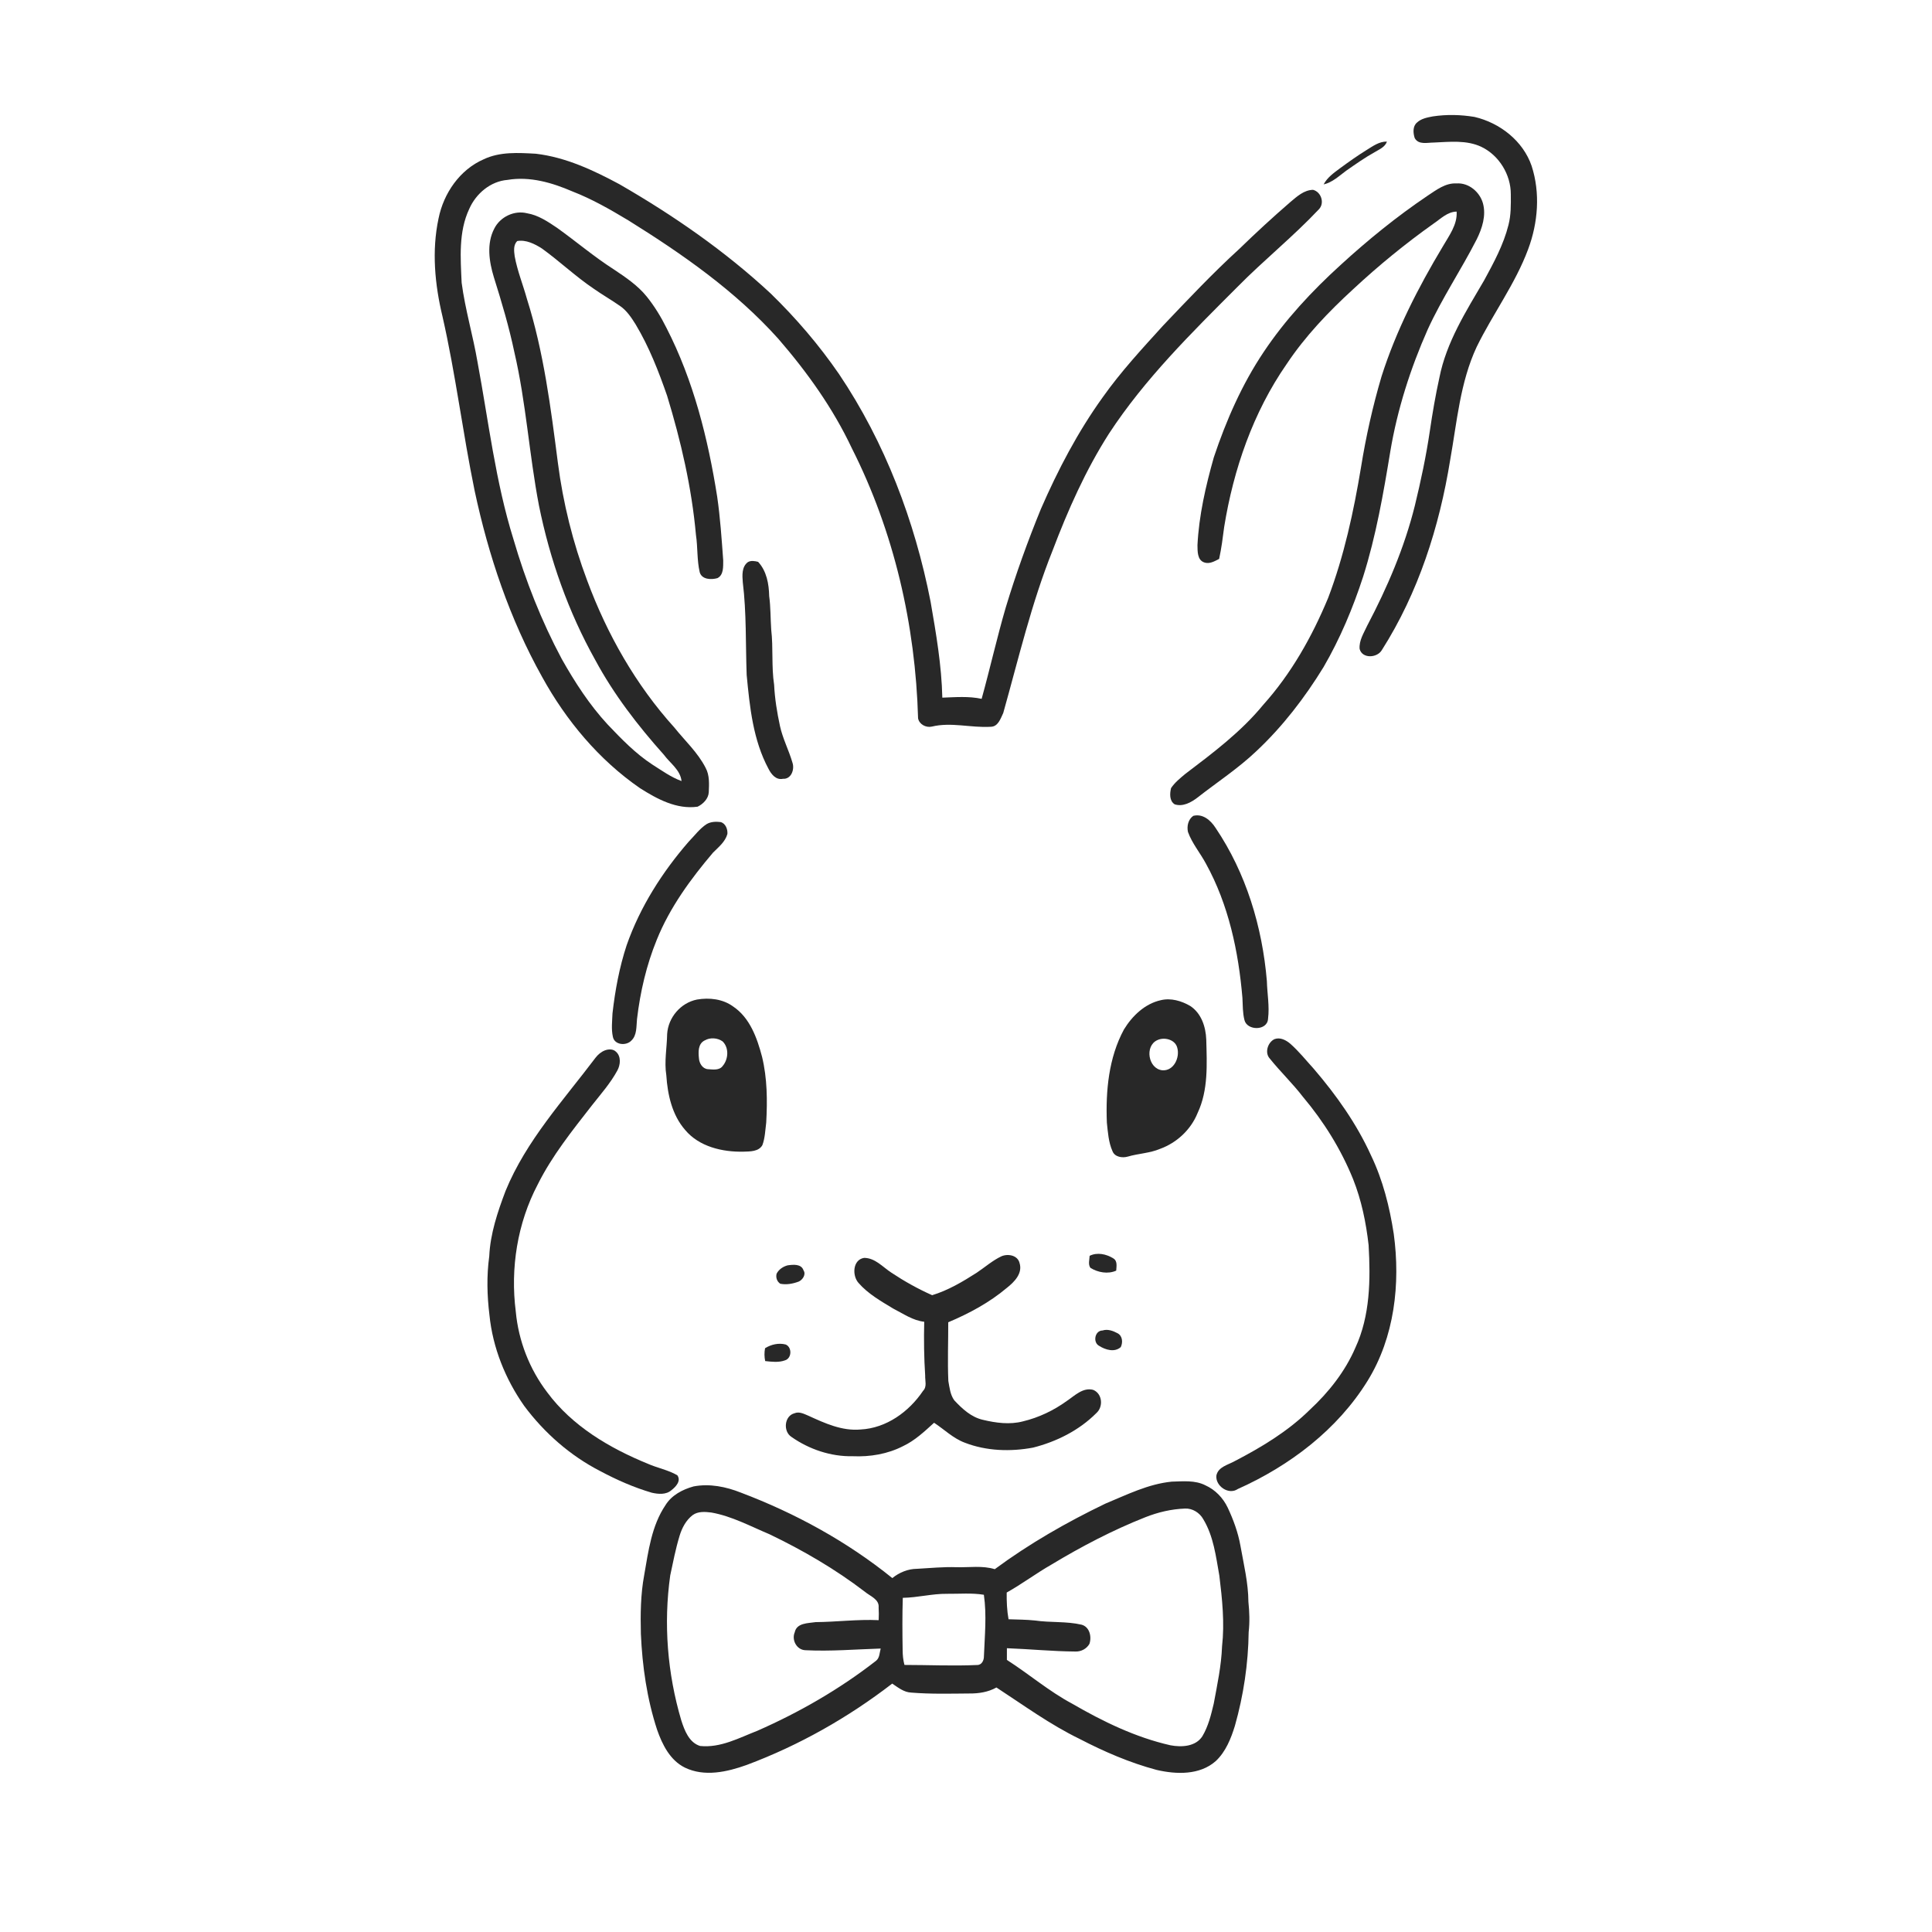 <svg xmlns="http://www.w3.org/2000/svg" width="1024pt" height="1024pt" viewBox="0 0 1024 1024" version="1.1">
<g id="#ffffffff">
<path fill="#ffffff" opacity="0" d=" M 0.00 0.00 L 1024.00 0.00 L 1024.00 1024.00 L 0.00 1024.00 L 0.00 0.00 M 759.40 61.70 C 756.45 62.27 753.26 62.84 751.01 64.98 C 748.69 66.96 748.96 70.53 749.82 73.16 C 751.82 76.91 756.53 75.55 759.97 75.55 C 768.36 75.19 777.35 74.12 785.19 77.85 C 794.56 82.36 800.79 92.58 800.76 102.95 C 800.81 108.42 800.90 113.99 799.50 119.32 C 796.89 129.72 791.73 139.20 786.65 148.55 C 777.09 164.91 766.57 181.38 762.89 200.26 C 760.83 209.58 759.23 219.00 757.84 228.45 C 755.88 241.75 753.08 254.92 749.90 267.99 C 744.39 290.19 735.31 311.35 724.68 331.55 C 722.89 335.48 720.23 339.47 720.63 343.95 C 722.01 349.28 730.03 348.77 732.44 344.50 C 751.74 314.17 762.89 279.27 768.60 243.94 C 772.22 223.72 773.86 202.71 782.67 183.86 C 791.24 166.33 803.13 150.48 809.95 132.09 C 815.19 118.09 816.45 102.28 811.80 87.96 C 807.25 74.66 794.94 65.10 781.51 61.97 C 774.19 60.76 766.74 60.59 759.40 61.70 M 724.43 79.44 C 719.53 82.47 714.83 85.81 710.19 89.22 C 706.94 91.65 703.48 94.05 701.55 97.75 C 706.23 96.67 709.73 93.26 713.48 90.50 C 718.42 87.08 723.33 83.57 728.60 80.66 C 731.04 79.16 734.10 78.00 735.10 75.04 C 731.04 74.95 727.71 77.42 724.43 79.44 M 256.36 84.43 C 243.70 89.93 235.13 102.44 232.45 115.74 C 228.77 132.89 230.45 150.76 234.52 167.69 C 241.50 198.28 245.26 229.47 251.58 260.18 C 258.91 294.46 270.19 328.14 287.35 358.81 C 300.05 381.89 317.45 402.74 339.23 417.76 C 348.26 423.49 358.66 429.13 369.74 427.56 C 372.63 426.19 375.47 423.34 375.66 419.95 C 375.84 415.60 376.15 410.90 373.98 406.95 C 369.85 398.83 363.02 392.61 357.39 385.57 C 337.01 363.02 321.76 336.16 311.22 307.72 C 303.66 287.64 298.45 266.67 295.70 245.38 C 291.92 216.14 288.22 186.66 279.29 158.44 C 277.20 150.87 274.19 143.55 272.79 135.80 C 272.44 133.08 272.00 129.91 274.12 127.76 C 278.77 126.93 283.41 129.28 287.25 131.72 C 296.69 138.54 305.16 146.63 314.84 153.13 C 319.37 156.31 324.19 159.05 328.72 162.23 C 332.27 164.70 334.68 168.38 336.93 171.99 C 344.03 183.83 349.06 196.76 353.58 209.76 C 360.92 233.81 366.62 258.46 368.87 283.54 C 369.87 290.10 369.35 296.83 370.87 303.32 C 371.99 307.23 377.00 307.35 380.24 306.43 C 383.65 304.73 383.27 300.24 383.32 297.02 C 382.49 285.74 381.75 274.44 380.12 263.24 C 375.25 232.43 367.56 201.68 353.25 173.80 C 350.33 167.94 346.90 162.32 342.80 157.21 C 338.01 151.27 331.61 146.98 325.33 142.78 C 314.84 136.08 305.35 127.97 295.23 120.74 C 290.35 117.46 285.29 114.02 279.37 113.04 C 272.62 111.33 265.12 114.92 262.01 121.10 C 257.79 129.11 259.23 138.64 261.76 146.94 C 265.88 160.05 269.81 173.24 272.63 186.71 C 278.85 213.46 280.48 240.99 285.66 267.93 C 291.43 296.46 301.21 324.26 315.43 349.69 C 325.28 368.03 338.07 384.60 351.91 400.09 C 355.20 404.57 360.58 408.02 361.23 413.98 C 355.63 411.94 350.77 408.39 345.77 405.24 C 336.82 399.39 329.36 391.66 322.04 383.96 C 312.41 373.55 304.69 361.58 297.74 349.27 C 286.97 329.12 278.56 307.77 272.16 285.86 C 262.61 255.28 258.96 223.36 253.11 191.97 C 250.70 177.85 246.55 164.06 244.68 149.85 C 244.10 136.76 242.96 122.88 248.73 110.68 C 252.28 102.61 260.00 96.06 268.99 95.35 C 280.77 93.35 292.62 96.81 303.36 101.45 C 313.79 105.49 323.51 111.08 333.08 116.83 C 361.73 134.67 389.81 154.26 412.48 179.52 C 427.77 197.17 441.51 216.37 451.48 237.55 C 473.86 281.81 485.22 331.29 486.60 380.74 C 487.22 383.91 490.77 385.80 493.83 385.12 C 504.12 382.61 514.66 385.84 525.05 385.21 C 529.02 385.19 530.32 380.87 531.74 377.91 C 539.86 349.07 546.69 319.74 557.87 291.85 C 566.02 270.37 575.40 249.20 587.80 229.80 C 606.77 200.81 631.60 176.36 655.97 151.97 C 669.88 137.86 685.40 125.42 698.98 110.99 C 702.23 107.74 700.31 101.71 695.92 100.61 C 691.13 100.73 687.46 104.12 683.99 107.02 C 674.71 115.04 665.69 123.35 656.90 131.89 C 642.78 144.77 629.68 158.68 616.52 172.51 C 605.38 184.77 594.09 196.97 584.50 210.51 C 571.27 228.89 560.71 249.05 551.69 269.78 C 544.69 286.90 538.40 304.33 533.05 322.04 C 528.38 338.05 524.74 354.34 520.29 370.40 C 513.43 368.91 506.39 369.53 499.45 369.77 C 499.07 352.67 496.14 335.73 493.23 318.91 C 484.85 276.17 469.10 234.53 444.72 198.29 C 434.12 182.87 421.87 168.58 408.46 155.54 C 384.27 133.05 356.93 114.15 328.36 97.67 C 314.48 90.21 299.84 83.34 284.02 81.48 C 274.77 80.97 264.97 80.33 256.36 84.43 M 756.69 103.71 C 740.36 114.72 725.01 127.19 710.49 140.49 C 695.28 154.33 681.15 169.50 669.72 186.65 C 658.22 203.82 649.88 222.89 643.34 242.43 C 639.05 257.63 635.47 273.16 634.68 288.98 C 634.74 292.16 634.55 296.76 638.20 298.08 C 641.01 299.11 643.74 297.48 646.17 296.23 C 647.39 290.64 648.11 284.96 648.84 279.29 C 653.79 248.68 664.17 218.57 681.94 192.97 C 691.80 178.16 704.17 165.23 717.25 153.24 C 730.61 140.82 744.76 129.22 759.64 118.65 C 763.51 116.06 767.07 112.25 772.04 112.15 C 772.52 119.07 767.99 124.96 764.70 130.67 C 751.65 152.43 739.99 175.19 732.27 199.42 C 727.59 215.26 723.98 231.40 721.36 247.70 C 717.46 271.18 712.42 294.59 703.95 316.89 C 695.45 337.37 684.42 357.00 669.54 373.56 C 657.80 387.89 642.87 399.08 628.20 410.21 C 625.49 412.47 622.67 414.74 620.69 417.70 C 619.98 420.57 619.75 424.49 622.60 426.31 C 626.98 427.73 631.34 425.30 634.72 422.70 C 645.19 414.52 656.37 407.21 666.02 398.02 C 679.89 384.98 691.58 369.76 701.52 353.55 C 710.29 338.46 717.08 322.26 722.48 305.68 C 729.33 284.04 733.22 261.62 736.89 239.27 C 740.63 216.99 747.54 195.34 756.68 174.71 C 764.22 158.16 774.43 143.02 782.69 126.85 C 785.57 121.02 787.78 114.24 785.99 107.75 C 784.29 101.70 778.44 96.77 772.00 97.22 C 766.13 96.89 761.32 100.67 756.69 103.71 M 396.30 298.00 C 393.09 300.49 393.40 304.96 393.69 308.58 C 395.69 324.89 395.15 341.35 395.75 357.73 C 397.37 374.69 399.13 392.28 407.35 407.54 C 408.80 410.41 411.31 413.55 414.95 412.78 C 419.39 413.09 421.26 407.77 420.01 404.20 C 418.12 397.65 414.87 391.54 413.41 384.85 C 411.86 377.64 410.66 370.33 410.30 362.96 C 408.82 353.28 409.90 343.43 408.76 333.72 C 408.35 327.78 408.49 321.82 407.68 315.92 C 407.54 309.47 406.35 302.70 401.82 297.79 C 400.07 297.33 397.89 296.96 396.30 298.00 M 632.45 432.42 C 629.77 434.29 628.98 437.87 629.64 440.94 C 631.84 447.04 636.12 452.05 639.16 457.73 C 651.19 479.50 656.43 504.31 658.51 528.90 C 658.72 532.82 658.61 536.80 659.58 540.64 C 660.97 546.40 671.76 546.43 672.09 539.97 C 672.93 533.31 671.64 526.66 671.47 520.00 C 669.06 491.29 660.47 462.73 644.24 438.74 C 641.69 434.79 637.52 431.12 632.45 432.42 M 374.63 436.73 C 370.84 439.14 368.19 442.89 365.07 446.05 C 351.02 462.22 339.28 480.64 332.16 500.92 C 328.29 512.67 326.02 524.89 324.63 537.15 C 324.48 541.22 323.94 545.42 324.82 549.43 C 325.58 553.87 331.82 554.47 334.60 551.57 C 337.70 548.66 337.22 544.00 337.63 540.14 C 339.32 525.77 342.62 511.52 348.10 498.11 C 355.02 480.97 366.03 465.92 377.91 451.92 C 380.85 448.97 384.38 446.21 385.54 442.01 C 385.74 439.52 384.57 436.37 381.92 435.71 C 379.46 435.41 376.84 435.49 374.63 436.73 M 369.43 529.78 C 360.75 531.52 354.14 539.30 353.60 548.09 C 353.48 555.37 352.01 562.64 353.16 569.91 C 353.83 580.16 356.20 590.94 363.13 598.89 C 370.56 607.79 382.89 610.65 394.01 610.41 C 397.50 610.28 402.11 610.45 404.08 606.94 C 405.50 603.14 405.58 599.01 406.11 595.03 C 406.76 583.37 406.67 571.54 403.91 560.14 C 401.29 550.19 397.49 539.44 388.56 533.45 C 383.08 529.46 375.96 528.66 369.43 529.78 M 615.35 530.10 C 606.85 531.94 600.11 538.43 595.71 545.65 C 587.60 560.65 586.00 578.22 586.66 594.99 C 587.21 600.10 587.52 605.41 589.65 610.17 C 590.84 613.27 594.90 613.86 597.75 613.02 C 603.37 611.37 609.37 611.24 614.82 608.93 C 623.73 605.71 631.22 598.73 634.76 589.90 C 640.47 577.79 639.69 564.01 639.34 550.97 C 639.08 544.22 636.74 537.05 630.84 533.18 C 626.25 530.50 620.64 528.84 615.35 530.10 M 675.59 550.73 C 671.96 552.35 670.17 557.94 672.98 561.02 C 678.60 568.03 685.14 574.26 690.62 581.40 C 701.61 594.44 710.74 609.11 717.15 624.93 C 721.61 636.11 724.04 648.00 725.39 659.93 C 726.44 678.22 726.23 697.37 718.38 714.31 C 712.93 726.94 704.25 737.91 694.22 747.22 C 682.71 758.57 668.70 767.02 654.43 774.42 C 650.90 776.43 645.68 777.42 644.71 782.04 C 644.08 787.60 651.21 792.56 656.07 789.20 C 683.59 776.89 708.88 757.72 724.87 731.83 C 739.10 708.76 742.32 680.45 738.72 654.00 C 736.53 639.67 732.94 625.43 726.64 612.33 C 719.04 595.61 708.32 580.49 696.40 566.58 C 692.27 562.06 688.45 557.21 683.83 553.16 C 681.59 551.26 678.55 549.67 675.59 550.73 M 320.66 556.71 C 318.64 557.48 316.95 558.92 315.64 560.62 C 298.56 583.26 278.87 604.62 267.97 631.18 C 263.75 642.32 259.86 653.85 259.31 665.85 C 257.89 676.18 258.15 686.70 259.42 697.03 C 261.16 714.33 267.87 730.99 277.84 745.16 C 288.48 759.45 302.24 771.55 318.12 779.70 C 326.84 784.36 335.96 788.38 345.46 791.17 C 348.88 791.94 353.01 792.34 355.86 789.84 C 358.20 788.03 361.12 784.95 359.00 781.92 C 354.13 779.09 348.44 778.07 343.31 775.80 C 323.05 767.52 303.26 755.84 290.04 737.97 C 280.62 725.62 274.79 710.60 273.37 695.14 C 270.44 672.21 274.21 648.34 284.99 627.82 C 292.61 612.54 303.35 599.19 313.79 585.79 C 318.49 579.83 323.58 574.08 327.22 567.37 C 328.86 564.39 329.28 559.91 326.51 557.46 C 324.99 555.92 322.55 556.01 320.66 556.71 M 530.73 665.88 C 525.97 668.14 522.00 671.70 517.64 674.59 C 510.25 679.33 502.48 683.93 494.06 686.48 C 486.55 683.15 479.29 679.09 472.44 674.53 C 467.87 671.57 463.87 666.73 458.01 666.70 C 451.92 667.65 451.56 676.09 455.04 679.99 C 460.10 685.78 466.92 689.65 473.43 693.58 C 478.73 696.26 483.80 699.90 489.86 700.56 C 489.62 710.05 489.75 719.54 490.36 729.02 C 490.25 731.77 491.45 734.98 489.23 737.19 C 481.79 748.27 469.76 756.98 456.11 757.66 C 446.34 758.56 437.16 754.34 428.51 750.38 C 426.20 749.42 423.63 748.00 421.10 749.06 C 415.70 750.43 414.95 758.65 419.47 761.58 C 428.89 768.20 440.43 772.08 452.01 771.83 C 461.15 772.23 470.45 770.69 478.64 766.48 C 484.91 763.53 490.00 758.70 495.08 754.09 C 500.48 757.63 505.17 762.34 511.32 764.64 C 522.77 769.10 535.58 769.50 547.56 767.26 C 559.96 764.12 571.95 758.13 581.03 749.02 C 584.87 745.68 584.34 738.69 579.42 736.66 C 573.96 735.22 569.61 739.75 565.47 742.51 C 558.52 747.55 550.56 751.35 542.20 753.35 C 535.18 755.20 527.79 754.18 520.85 752.51 C 514.70 751.08 509.98 746.67 505.80 742.21 C 503.64 739.27 503.27 735.44 502.64 731.95 C 502.18 721.58 502.62 711.20 502.59 700.83 C 513.67 696.16 524.39 690.40 533.61 682.63 C 537.55 679.53 542.12 674.97 540.39 669.46 C 539.41 665.27 534.19 664.36 530.73 665.88 M 577.53 665.61 C 577.45 667.69 576.62 670.17 577.96 672.01 C 581.95 674.45 587.23 675.43 591.62 673.46 C 591.73 671.20 592.40 668.30 590.03 666.94 C 586.38 664.67 581.54 663.61 577.53 665.61 M 417.45 670.66 C 415.03 671.30 412.76 672.82 411.61 675.10 C 411.11 677.11 411.80 679.25 413.57 680.41 C 416.85 681.06 420.29 680.42 423.39 679.24 C 425.44 678.27 427.32 675.50 425.89 673.33 C 424.70 669.77 420.39 670.25 417.45 670.66 M 584.36 705.19 C 580.24 705.21 579.12 711.53 582.58 713.34 C 585.88 715.44 590.75 716.93 594.03 713.99 C 595.22 711.55 594.98 708.07 592.37 706.67 C 589.98 705.37 587.05 704.29 584.36 705.19 M 405.50 714.58 C 405.07 716.84 405.08 719.15 405.57 721.40 C 409.03 721.77 412.70 722.24 416.04 721.02 C 419.70 719.94 419.88 714.12 416.46 712.62 C 412.70 711.65 408.75 712.56 405.50 714.58 M 621.07 785.30 C 608.61 786.52 597.27 792.24 585.86 796.96 C 565.39 806.82 545.53 818.17 527.25 831.70 C 520.68 829.68 513.74 830.84 507.00 830.65 C 499.98 830.40 493.01 831.13 486.02 831.50 C 481.23 831.53 476.64 833.44 472.94 836.42 C 448.94 817.02 421.52 802.04 392.71 791.13 C 384.79 787.98 376.06 786.21 367.59 787.84 C 361.79 789.45 356.00 792.45 352.75 797.71 C 345.33 808.67 343.66 822.14 341.43 834.87 C 339.52 845.13 339.42 855.59 339.68 865.99 C 340.43 883.20 342.91 900.43 348.29 916.84 C 351.05 924.73 355.16 932.99 363.01 936.87 C 373.39 941.89 385.38 939.18 395.73 935.47 C 423.45 925.12 449.47 910.39 472.90 892.34 C 476.00 894.41 479.09 896.96 483.01 897.11 C 493.27 897.95 503.59 897.66 513.88 897.58 C 518.80 897.62 523.79 896.85 528.13 894.40 C 542.60 903.84 556.63 914.11 572.23 921.67 C 585.24 928.43 598.81 934.29 612.99 938.08 C 623.41 940.51 635.88 940.94 644.39 933.40 C 649.65 928.47 652.44 921.49 654.52 914.73 C 659.10 898.57 661.60 881.82 661.82 865.02 C 662.43 859.68 662.23 854.32 661.68 848.99 C 661.62 838.94 659.20 829.13 657.46 819.29 C 656.21 812.27 653.74 805.53 650.72 799.10 C 648.27 793.94 644.11 789.59 638.87 787.24 C 633.37 784.44 627.02 785.15 621.07 785.30 Z" />
<path fill="#ffffff" opacity="0" d=" M 373.48 551.46 C 376.34 549.78 380.32 550.03 383.00 551.97 C 386.48 555.35 386.08 561.42 383.05 564.98 C 381.27 567.43 377.85 566.86 375.23 566.69 C 372.35 566.50 370.61 563.54 370.45 560.91 C 370.09 557.56 369.94 553.21 373.48 551.46 Z" />
<path fill="#ffffff" opacity="0" d=" M 613.39 551.30 C 617.05 549.52 622.85 550.93 623.96 555.28 C 625.48 560.43 622.16 567.76 616.02 567.27 C 608.53 566.43 606.60 554.38 613.39 551.30 Z" />
<path fill="#ffffff" opacity="0" d=" M 607.04 804.17 C 613.75 801.51 620.86 799.83 628.08 799.57 C 632.04 799.37 635.86 801.79 637.76 805.21 C 643.23 814.24 644.46 824.94 646.28 835.13 C 647.79 847.54 649.13 860.14 647.71 872.62 C 647.33 882.87 645.17 892.94 643.30 903.00 C 641.89 908.90 640.43 914.97 637.29 920.23 C 633.73 925.81 626.20 926.14 620.34 925.03 C 601.81 920.83 584.54 912.42 568.19 902.94 C 555.93 896.39 545.34 887.25 533.67 879.79 C 533.64 877.71 533.65 875.65 533.68 873.59 C 545.82 874.04 557.94 875.26 570.10 875.34 C 573.06 875.42 575.95 873.88 577.42 871.29 C 578.70 867.50 577.55 862.26 573.22 861.11 C 565.19 859.25 556.82 860.09 548.69 858.91 C 544.00 858.41 539.26 858.41 534.55 858.24 C 533.70 853.56 533.51 848.82 533.57 844.08 C 541.72 839.52 549.20 833.88 557.31 829.25 C 573.22 819.66 589.75 811.01 607.04 804.17 Z" />
<path fill="#ffffff" opacity="0" d=" M 367.12 803.04 C 369.97 800.96 373.74 801.26 377.05 801.67 C 387.93 803.61 397.74 808.95 407.83 813.18 C 425.59 821.70 442.71 831.66 458.37 843.64 C 461.14 845.99 466.11 847.61 465.69 852.00 C 465.83 854.23 465.82 856.47 465.71 858.72 C 454.55 858.20 443.44 859.66 432.29 859.76 C 428.30 860.38 422.29 860.11 421.23 865.13 C 419.45 869.24 422.30 874.56 426.96 874.65 C 440.24 875.32 453.53 874.18 466.78 873.76 C 466.17 875.95 466.27 878.70 464.32 880.25 C 445.08 895.24 423.77 907.52 401.46 917.33 C 391.71 921.12 381.86 926.54 371.04 925.40 C 365.19 923.57 362.80 917.13 361.09 911.82 C 353.74 887.00 351.61 860.60 355.24 834.96 C 356.73 827.98 358.09 820.95 360.16 814.11 C 361.43 809.89 363.57 805.76 367.12 803.04 Z" />
<path fill="#ffffff" opacity="0" d=" M 478.50 846.88 C 486.39 846.77 494.09 844.65 502.00 844.75 C 508.49 844.82 515.04 844.20 521.47 845.26 C 523.04 856.06 521.92 866.98 521.50 877.82 C 521.54 880.03 520.35 882.58 517.79 882.49 C 505.00 883.07 492.18 882.45 479.38 882.45 C 478.69 879.88 478.43 877.24 478.42 874.60 C 478.27 865.36 478.20 856.11 478.50 846.88 Z" />
</g>
<g id="#282828ff">
<path fill="#282828" opacity="1.00" d=" M 759.40 61.70 C 766.74 60.59 774.19 60.76 781.51 61.97 C 794.94 65.10 807.25 74.66 811.80 87.96 C 816.45 102.28 815.19 118.09 809.95 132.09 C 803.13 150.48 791.24 166.33 782.67 183.86 C 773.86 202.71 772.22 223.72 768.60 243.94 C 762.89 279.27 751.74 314.17 732.44 344.50 C 730.03 348.77 722.01 349.28 720.63 343.95 C 720.23 339.47 722.89 335.48 724.68 331.55 C 735.31 311.35 744.39 290.19 749.90 267.99 C 753.08 254.92 755.88 241.75 757.84 228.45 C 759.23 219.00 760.83 209.58 762.89 200.26 C 766.57 181.38 777.09 164.91 786.65 148.55 C 791.73 139.20 796.89 129.72 799.50 119.32 C 800.90 113.99 800.81 108.42 800.76 102.95 C 800.79 92.58 794.56 82.36 785.19 77.85 C 777.35 74.12 768.36 75.19 759.97 75.55 C 756.53 75.55 751.82 76.91 749.82 73.16 C 748.96 70.53 748.69 66.96 751.01 64.98 C 753.26 62.84 756.45 62.27 759.40 61.70 Z" />
<path fill="#282828" opacity="1.00" d=" M 724.43 79.44 C 727.71 77.42 731.04 74.95 735.10 75.04 C 734.10 78.00 731.04 79.16 728.60 80.66 C 723.33 83.57 718.42 87.08 713.48 90.50 C 709.73 93.26 706.23 96.67 701.55 97.75 C 703.48 94.05 706.94 91.65 710.19 89.22 C 714.83 85.81 719.53 82.47 724.43 79.44 Z" />
<path fill="#282828" opacity="1.00" d=" M 256.36 84.43 C 264.97 80.33 274.77 80.97 284.02 81.48 C 299.84 83.34 314.48 90.21 328.36 97.67 C 356.93 114.15 384.27 133.05 408.46 155.54 C 421.87 168.58 434.12 182.87 444.72 198.29 C 469.10 234.53 484.85 276.17 493.23 318.91 C 496.14 335.73 499.07 352.67 499.45 369.77 C 506.39 369.53 513.43 368.91 520.29 370.40 C 524.74 354.34 528.38 338.05 533.05 322.04 C 538.40 304.33 544.69 286.90 551.69 269.78 C 560.71 249.05 571.27 228.89 584.50 210.51 C 594.09 196.97 605.38 184.77 616.52 172.51 C 629.68 158.68 642.78 144.77 656.90 131.89 C 665.69 123.35 674.71 115.04 683.99 107.02 C 687.46 104.12 691.13 100.73 695.92 100.61 C 700.31 101.71 702.23 107.74 698.98 110.99 C 685.40 125.42 669.88 137.86 655.97 151.97 C 631.60 176.36 606.77 200.81 587.80 229.80 C 575.40 249.20 566.02 270.37 557.87 291.85 C 546.69 319.74 539.86 349.07 531.74 377.91 C 530.32 380.87 529.02 385.19 525.05 385.21 C 514.66 385.84 504.12 382.61 493.83 385.12 C 490.77 385.80 487.22 383.91 486.60 380.74 C 485.22 331.29 473.86 281.81 451.48 237.55 C 441.51 216.37 427.77 197.17 412.48 179.52 C 389.81 154.26 361.73 134.67 333.08 116.83 C 323.51 111.08 313.79 105.49 303.36 101.45 C 292.62 96.81 280.77 93.35 268.99 95.35 C 260.00 96.06 252.28 102.61 248.73 110.68 C 242.96 122.88 244.10 136.76 244.68 149.85 C 246.55 164.06 250.70 177.85 253.11 191.97 C 258.96 223.36 262.61 255.28 272.16 285.86 C 278.56 307.77 286.97 329.12 297.74 349.27 C 304.69 361.58 312.41 373.55 322.04 383.96 C 329.36 391.66 336.82 399.39 345.77 405.24 C 350.77 408.39 355.63 411.94 361.23 413.98 C 360.58 408.02 355.20 404.57 351.91 400.09 C 338.07 384.60 325.28 368.03 315.43 349.69 C 301.21 324.26 291.43 296.46 285.66 267.93 C 280.48 240.99 278.85 213.46 272.63 186.71 C 269.81 173.24 265.88 160.05 261.76 146.94 C 259.23 138.64 257.79 129.11 262.01 121.10 C 265.12 114.92 272.62 111.33 279.37 113.04 C 285.29 114.02 290.35 117.46 295.23 120.74 C 305.35 127.97 314.84 136.08 325.33 142.78 C 331.61 146.98 338.01 151.27 342.80 157.21 C 346.90 162.32 350.33 167.94 353.25 173.80 C 367.56 201.68 375.25 232.43 380.12 263.24 C 381.75 274.44 382.49 285.74 383.32 297.02 C 383.27 300.24 383.65 304.73 380.24 306.43 C 377.00 307.35 371.99 307.23 370.87 303.32 C 369.35 296.83 369.87 290.10 368.87 283.54 C 366.62 258.46 360.92 233.81 353.58 209.76 C 349.06 196.76 344.03 183.83 336.93 171.99 C 334.68 168.38 332.27 164.70 328.72 162.23 C 324.19 159.05 319.37 156.31 314.84 153.13 C 305.16 146.63 296.69 138.54 287.25 131.72 C 283.41 129.28 278.77 126.93 274.12 127.76 C 272.00 129.91 272.44 133.08 272.79 135.80 C 274.19 143.55 277.20 150.87 279.29 158.44 C 288.22 186.66 291.92 216.14 295.70 245.38 C 298.45 266.67 303.66 287.64 311.22 307.72 C 321.76 336.16 337.01 363.02 357.39 385.57 C 363.02 392.61 369.85 398.83 373.98 406.95 C 376.15 410.90 375.84 415.60 375.66 419.95 C 375.47 423.34 372.63 426.19 369.74 427.56 C 358.66 429.13 348.26 423.49 339.23 417.76 C 317.45 402.74 300.05 381.89 287.35 358.81 C 270.19 328.14 258.91 294.46 251.58 260.18 C 245.26 229.47 241.50 198.28 234.52 167.69 C 230.45 150.76 228.77 132.89 232.45 115.74 C 235.13 102.44 243.70 89.93 256.36 84.43 Z" />
<path fill="#282828" opacity="1.00" d=" M 756.69 103.71 C 761.32 100.67 766.13 96.89 772.00 97.22 C 778.44 96.77 784.29 101.70 785.99 107.75 C 787.78 114.24 785.57 121.02 782.69 126.85 C 774.43 143.02 764.22 158.16 756.68 174.71 C 747.54 195.34 740.63 216.99 736.89 239.27 C 733.22 261.62 729.33 284.04 722.48 305.68 C 717.08 322.26 710.29 338.46 701.52 353.55 C 691.58 369.76 679.89 384.98 666.02 398.02 C 656.37 407.21 645.19 414.52 634.72 422.70 C 631.34 425.30 626.98 427.73 622.60 426.31 C 619.75 424.49 619.98 420.57 620.69 417.70 C 622.67 414.74 625.49 412.47 628.20 410.21 C 642.87 399.08 657.80 387.89 669.54 373.56 C 684.42 357.00 695.45 337.37 703.95 316.89 C 712.42 294.59 717.46 271.18 721.36 247.70 C 723.98 231.40 727.59 215.26 732.27 199.42 C 739.99 175.19 751.65 152.43 764.70 130.67 C 767.99 124.96 772.52 119.07 772.04 112.15 C 767.07 112.25 763.51 116.06 759.64 118.65 C 744.76 129.22 730.61 140.82 717.25 153.24 C 704.17 165.23 691.80 178.16 681.94 192.97 C 664.17 218.57 653.79 248.68 648.84 279.29 C 648.11 284.96 647.39 290.64 646.17 296.23 C 643.74 297.48 641.01 299.11 638.20 298.08 C 634.55 296.76 634.74 292.16 634.68 288.98 C 635.47 273.16 639.05 257.63 643.34 242.43 C 649.88 222.89 658.22 203.82 669.72 186.65 C 681.15 169.50 695.28 154.33 710.49 140.49 C 725.01 127.19 740.36 114.72 756.69 103.71 Z" />
<path fill="#282828" opacity="1.00" d=" M 396.30 298.00 C 397.89 296.96 400.07 297.33 401.82 297.79 C 406.35 302.70 407.54 309.47 407.68 315.92 C 408.49 321.82 408.35 327.78 408.76 333.72 C 409.90 343.43 408.82 353.28 410.30 362.96 C 410.66 370.33 411.86 377.64 413.41 384.85 C 414.87 391.54 418.12 397.65 420.01 404.20 C 421.26 407.77 419.39 413.09 414.95 412.78 C 411.31 413.55 408.80 410.41 407.35 407.54 C 399.13 392.28 397.37 374.69 395.75 357.73 C 395.15 341.35 395.69 324.89 393.69 308.58 C 393.40 304.96 393.09 300.49 396.30 298.00 Z" />
<path fill="#282828" opacity="1.00" d=" M 632.45 432.42 C 637.52 431.12 641.69 434.79 644.24 438.74 C 660.47 462.73 669.06 491.29 671.47 520.00 C 671.64 526.66 672.93 533.31 672.09 539.97 C 671.76 546.43 660.97 546.40 659.58 540.64 C 658.61 536.80 658.72 532.82 658.51 528.90 C 656.43 504.31 651.19 479.50 639.16 457.73 C 636.12 452.05 631.84 447.04 629.64 440.94 C 628.98 437.87 629.77 434.29 632.45 432.42 Z" />
<path fill="#282828" opacity="1.00" d=" M 374.63 436.73 C 376.84 435.49 379.46 435.41 381.92 435.71 C 384.57 436.37 385.74 439.52 385.54 442.01 C 384.38 446.21 380.85 448.97 377.91 451.92 C 366.03 465.92 355.02 480.97 348.10 498.11 C 342.62 511.52 339.32 525.77 337.63 540.14 C 337.22 544.00 337.70 548.66 334.60 551.57 C 331.82 554.47 325.58 553.87 324.82 549.43 C 323.94 545.42 324.48 541.22 324.63 537.15 C 326.02 524.89 328.29 512.67 332.16 500.92 C 339.28 480.64 351.02 462.22 365.07 446.05 C 368.19 442.89 370.84 439.14 374.63 436.73 Z" />
<path fill="#282828" opacity="1.00" d=" M 369.43 529.78 C 375.96 528.66 383.08 529.46 388.56 533.45 C 397.49 539.44 401.29 550.19 403.91 560.14 C 406.67 571.54 406.76 583.37 406.11 595.03 C 405.58 599.01 405.50 603.14 404.08 606.94 C 402.11 610.45 397.50 610.28 394.01 610.41 C 382.89 610.65 370.56 607.79 363.13 598.89 C 356.20 590.94 353.83 580.16 353.16 569.91 C 352.01 562.64 353.48 555.37 353.60 548.09 C 354.14 539.30 360.75 531.52 369.43 529.78 M 373.48 551.46 C 369.94 553.21 370.09 557.56 370.45 560.91 C 370.61 563.54 372.35 566.50 375.23 566.69 C 377.85 566.86 381.27 567.43 383.05 564.98 C 386.08 561.42 386.48 555.35 383.00 551.97 C 380.32 550.03 376.34 549.78 373.48 551.46 Z" />
<path fill="#282828" opacity="1.00" d=" M 615.35 530.10 C 620.64 528.84 626.25 530.50 630.84 533.18 C 636.74 537.05 639.08 544.22 639.34 550.97 C 639.69 564.01 640.47 577.79 634.76 589.90 C 631.22 598.73 623.73 605.71 614.82 608.93 C 609.37 611.24 603.37 611.37 597.75 613.02 C 594.90 613.86 590.84 613.27 589.65 610.17 C 587.52 605.41 587.21 600.10 586.66 594.99 C 586.00 578.22 587.60 560.65 595.71 545.65 C 600.11 538.43 606.85 531.94 615.35 530.10 M 613.39 551.30 C 606.60 554.38 608.53 566.43 616.02 567.27 C 622.16 567.76 625.48 560.43 623.96 555.28 C 622.85 550.93 617.05 549.52 613.39 551.30 Z" />
<path fill="#282828" opacity="1.00" d=" M 675.59 550.73 C 678.55 549.67 681.59 551.26 683.83 553.16 C 688.45 557.21 692.27 562.06 696.40 566.58 C 708.32 580.49 719.04 595.61 726.64 612.33 C 732.94 625.43 736.53 639.67 738.72 654.00 C 742.32 680.45 739.10 708.76 724.87 731.83 C 708.88 757.72 683.59 776.89 656.07 789.20 C 651.21 792.56 644.08 787.60 644.71 782.04 C 645.68 777.42 650.90 776.43 654.43 774.42 C 668.70 767.02 682.71 758.57 694.22 747.22 C 704.25 737.91 712.93 726.94 718.38 714.31 C 726.23 697.37 726.44 678.22 725.39 659.93 C 724.04 648.00 721.61 636.11 717.15 624.93 C 710.74 609.11 701.61 594.44 690.62 581.40 C 685.14 574.26 678.60 568.03 672.98 561.02 C 670.17 557.94 671.96 552.35 675.59 550.73 Z" />
<path fill="#282828" opacity="1.00" d=" M 320.66 556.71 C 322.55 556.01 324.99 555.92 326.51 557.46 C 329.28 559.91 328.86 564.39 327.22 567.37 C 323.58 574.08 318.49 579.83 313.79 585.79 C 303.35 599.19 292.61 612.54 284.99 627.82 C 274.21 648.34 270.44 672.21 273.37 695.14 C 274.79 710.60 280.62 725.62 290.04 737.97 C 303.26 755.84 323.05 767.52 343.31 775.80 C 348.44 778.07 354.13 779.09 359.00 781.92 C 361.12 784.95 358.20 788.03 355.86 789.84 C 353.01 792.34 348.88 791.94 345.46 791.17 C 335.96 788.38 326.84 784.36 318.12 779.70 C 302.24 771.55 288.48 759.45 277.84 745.16 C 267.87 730.99 261.16 714.33 259.42 697.03 C 258.15 686.70 257.89 676.18 259.31 665.85 C 259.86 653.85 263.75 642.32 267.97 631.18 C 278.87 604.62 298.56 583.26 315.64 560.62 C 316.95 558.92 318.64 557.48 320.66 556.71 Z" />
<path fill="#282828" opacity="1.00" d=" M 530.73 665.88 C 534.19 664.36 539.41 665.27 540.39 669.46 C 542.12 674.97 537.55 679.53 533.61 682.63 C 524.39 690.40 513.67 696.16 502.59 700.83 C 502.62 711.20 502.18 721.58 502.64 731.95 C 503.27 735.44 503.64 739.27 505.80 742.21 C 509.98 746.67 514.70 751.08 520.85 752.51 C 527.79 754.18 535.18 755.20 542.20 753.35 C 550.56 751.35 558.52 747.55 565.47 742.51 C 569.61 739.75 573.96 735.22 579.42 736.66 C 584.34 738.69 584.87 745.68 581.03 749.02 C 571.95 758.13 559.96 764.12 547.56 767.26 C 535.58 769.50 522.77 769.10 511.32 764.64 C 505.17 762.34 500.48 757.63 495.08 754.09 C 490.00 758.70 484.91 763.53 478.64 766.48 C 470.45 770.69 461.15 772.23 452.01 771.83 C 440.43 772.08 428.89 768.20 419.47 761.58 C 414.95 758.65 415.70 750.43 421.10 749.06 C 423.63 748.00 426.20 749.42 428.51 750.38 C 437.16 754.34 446.34 758.56 456.11 757.66 C 469.76 756.98 481.79 748.27 489.23 737.19 C 491.45 734.98 490.25 731.77 490.36 729.02 C 489.75 719.54 489.62 710.05 489.86 700.56 C 483.80 699.90 478.73 696.26 473.43 693.58 C 466.92 689.65 460.10 685.78 455.04 679.99 C 451.56 676.09 451.92 667.65 458.01 666.70 C 463.87 666.73 467.87 671.57 472.44 674.53 C 479.29 679.09 486.55 683.15 494.06 686.48 C 502.48 683.93 510.25 679.33 517.64 674.59 C 522.00 671.70 525.97 668.14 530.73 665.88 Z" />
<path fill="#282828" opacity="1.00" d=" M 577.53 665.61 C 581.54 663.61 586.38 664.67 590.03 666.94 C 592.40 668.30 591.73 671.20 591.62 673.46 C 587.23 675.43 581.95 674.45 577.96 672.01 C 576.62 670.17 577.45 667.69 577.53 665.61 Z" />
<path fill="#282828" opacity="1.00" d=" M 417.45 670.66 C 420.39 670.25 424.70 669.77 425.89 673.33 C 427.32 675.50 425.44 678.27 423.39 679.24 C 420.29 680.42 416.85 681.06 413.57 680.41 C 411.80 679.25 411.11 677.11 411.61 675.10 C 412.76 672.82 415.03 671.30 417.45 670.66 Z" />
<path fill="#282828" opacity="1.00" d=" M 584.36 705.19 C 587.05 704.29 589.98 705.37 592.37 706.67 C 594.98 708.07 595.22 711.55 594.03 713.99 C 590.75 716.93 585.88 715.44 582.58 713.34 C 579.12 711.53 580.24 705.21 584.36 705.19 Z" />
<path fill="#282828" opacity="1.00" d=" M 405.50 714.58 C 408.75 712.56 412.70 711.65 416.46 712.62 C 419.88 714.12 419.70 719.94 416.04 721.02 C 412.70 722.24 409.03 721.77 405.57 721.40 C 405.08 719.15 405.07 716.84 405.50 714.58 Z" />
<path fill="#282828" opacity="1.00" d=" M 621.07 785.30 C 627.02 785.15 633.37 784.44 638.87 787.24 C 644.11 789.59 648.27 793.94 650.72 799.10 C 653.74 805.53 656.21 812.27 657.46 819.29 C 659.20 829.13 661.62 838.94 661.68 848.99 C 662.23 854.32 662.43 859.68 661.82 865.02 C 661.60 881.82 659.10 898.57 654.52 914.73 C 652.44 921.49 649.65 928.47 644.39 933.40 C 635.88 940.94 623.41 940.51 612.99 938.08 C 598.81 934.29 585.24 928.43 572.23 921.67 C 556.63 914.11 542.60 903.84 528.13 894.40 C 523.79 896.85 518.80 897.62 513.88 897.58 C 503.59 897.66 493.27 897.95 483.01 897.11 C 479.09 896.96 476.00 894.41 472.90 892.34 C 449.47 910.39 423.45 925.12 395.73 935.47 C 385.38 939.18 373.39 941.89 363.01 936.87 C 355.16 932.99 351.05 924.73 348.29 916.84 C 342.91 900.43 340.43 883.20 339.68 865.99 C 339.42 855.59 339.52 845.13 341.43 834.87 C 343.66 822.14 345.33 808.67 352.75 797.71 C 356.00 792.45 361.79 789.45 367.59 787.84 C 376.06 786.21 384.79 787.98 392.71 791.13 C 421.52 802.04 448.94 817.02 472.94 836.42 C 476.64 833.44 481.23 831.53 486.02 831.50 C 493.01 831.13 499.98 830.40 507.00 830.65 C 513.74 830.84 520.68 829.68 527.25 831.70 C 545.53 818.17 565.39 806.82 585.86 796.96 C 597.27 792.24 608.61 786.52 621.07 785.30 M 607.04 804.17 C 589.75 811.01 573.22 819.66 557.31 829.25 C 549.20 833.88 541.72 839.52 533.57 844.08 C 533.51 848.82 533.70 853.56 534.55 858.24 C 539.26 858.41 544.00 858.41 548.69 858.91 C 556.82 860.09 565.19 859.25 573.22 861.11 C 577.55 862.26 578.70 867.50 577.42 871.29 C 575.95 873.88 573.06 875.42 570.10 875.34 C 557.94 875.26 545.82 874.04 533.68 873.59 C 533.65 875.65 533.64 877.71 533.67 879.79 C 545.34 887.25 555.93 896.39 568.19 902.94 C 584.54 912.42 601.81 920.83 620.34 925.03 C 626.20 926.14 633.73 925.81 637.29 920.23 C 640.43 914.97 641.89 908.90 643.30 903.00 C 645.17 892.94 647.33 882.87 647.71 872.62 C 649.13 860.14 647.79 847.54 646.28 835.13 C 644.46 824.94 643.23 814.24 637.76 805.21 C 635.86 801.79 632.04 799.37 628.08 799.57 C 620.86 799.83 613.75 801.51 607.04 804.17 M 367.12 803.04 C 363.57 805.76 361.43 809.89 360.16 814.11 C 358.09 820.95 356.73 827.98 355.24 834.96 C 351.61 860.60 353.74 887.00 361.09 911.82 C 362.80 917.13 365.19 923.57 371.04 925.40 C 381.86 926.54 391.71 921.12 401.46 917.33 C 423.77 907.52 445.08 895.24 464.32 880.25 C 466.27 878.70 466.17 875.95 466.78 873.76 C 453.53 874.18 440.24 875.32 426.96 874.65 C 422.30 874.56 419.45 869.24 421.23 865.13 C 422.29 860.11 428.30 860.38 432.29 859.76 C 443.44 859.66 454.55 858.20 465.71 858.72 C 465.82 856.47 465.83 854.23 465.69 852.00 C 466.11 847.61 461.14 845.99 458.37 843.64 C 442.71 831.66 425.59 821.70 407.83 813.18 C 397.74 808.95 387.93 803.61 377.05 801.67 C 373.74 801.26 369.97 800.96 367.12 803.04 M 478.50 846.88 C 478.20 856.11 478.27 865.36 478.42 874.60 C 478.43 877.24 478.69 879.88 479.38 882.45 C 492.18 882.45 505.00 883.07 517.79 882.49 C 520.35 882.58 521.54 880.03 521.50 877.82 C 521.92 866.98 523.04 856.06 521.47 845.26 C 515.04 844.20 508.49 844.82 502.00 844.75 C 494.09 844.65 486.39 846.77 478.50 846.88 Z" />
</g>
</svg>